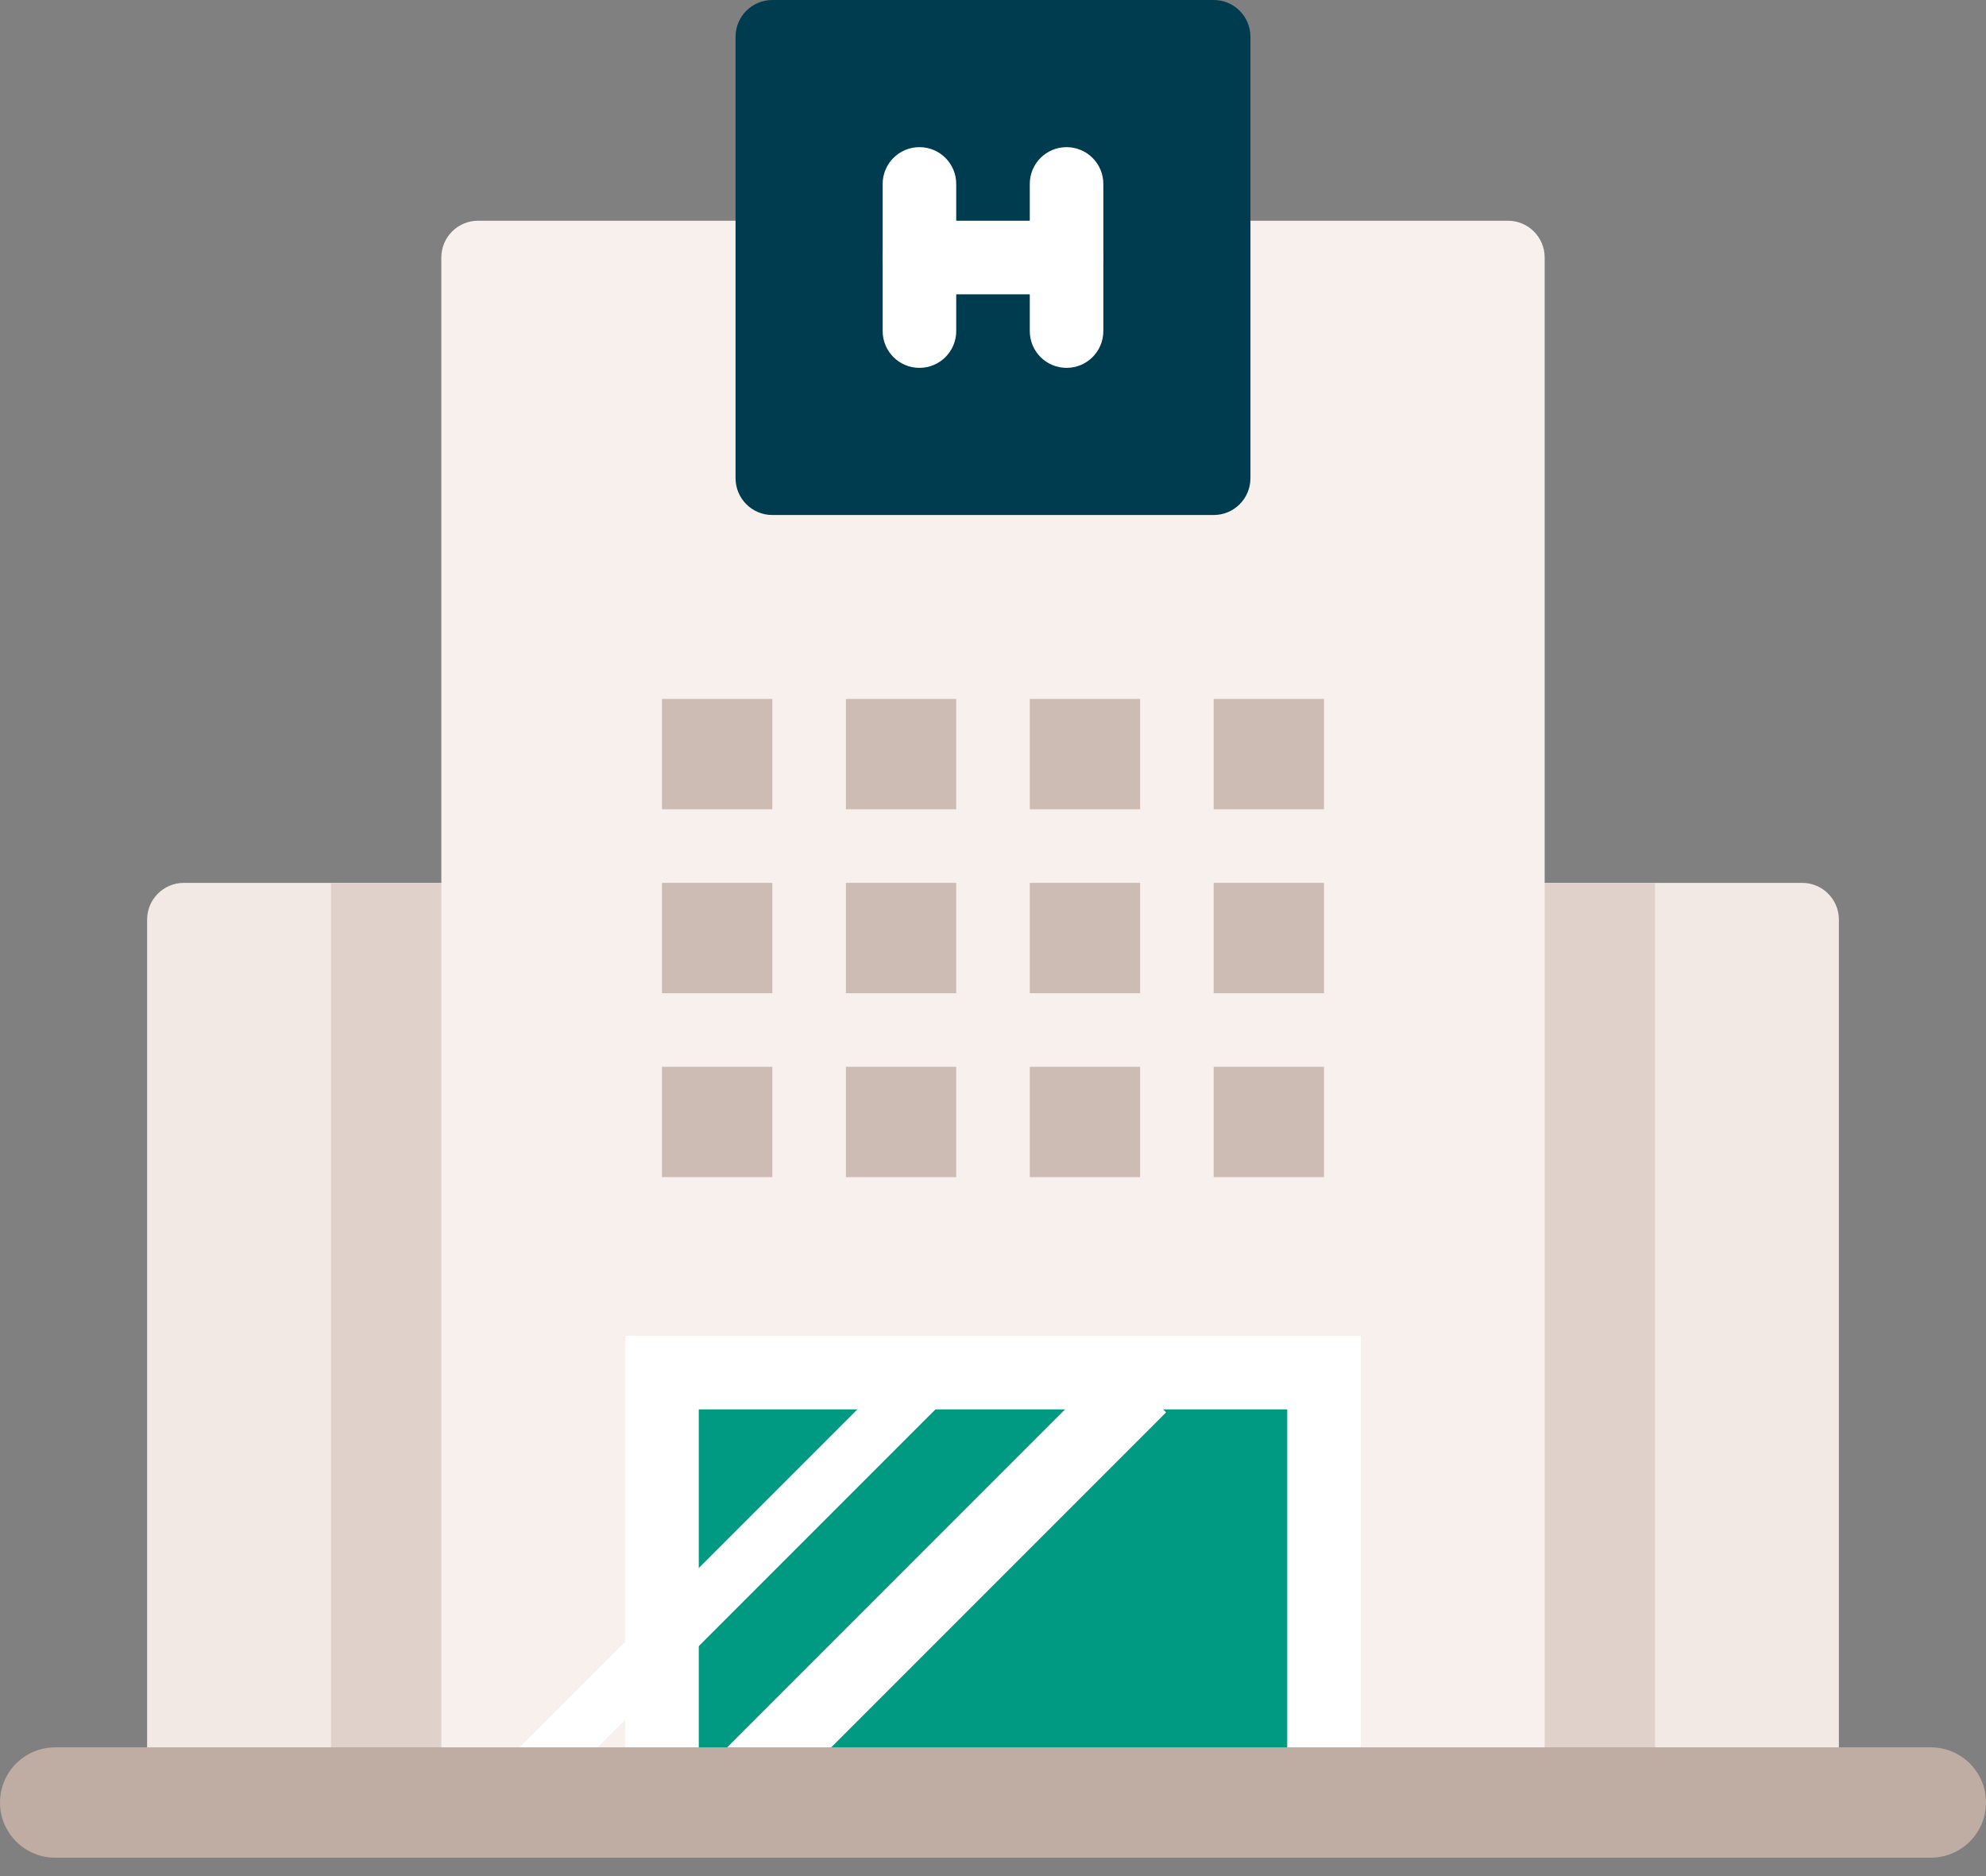 <?xml version="1.0" encoding="UTF-8"?>
<svg width="54px" height="51px" viewBox="0 0 54 51" version="1.1" xmlns="http://www.w3.org/2000/svg" xmlns:xlink="http://www.w3.org/1999/xlink">
    <rect x="0" y="0" width="54" height="51" fill="#808080" stroke="none"/>
    <title>Group 37</title>
    <g id="Page-1" stroke="none" stroke-width="1" fill="none" fill-rule="evenodd">
        <g id="AnaaoAssomed_1440" transform="translate(-728, -1110)">
            <g id="Group-37" transform="translate(728, 1110)">
                <path d="M49,24 L41,24 C40.447,24 40,24.448 40,25 L40,49 C40,49.553 40.447,50 41,50 L49,50 C49.553,50 50,49.553 50,49 L50,25 C50,24.448 49.553,24 49,24" id="Fill-1" fill="#F2E9E5"></path>
                <path d="M13,24 L5,24 C4.447,24 4,24.448 4,25 L4,49 C4,49.553 4.447,50 5,50 L13,50 C13.553,50 14,49.553 14,49 L14,25 C14,24.448 13.553,24 13,24" id="Fill-3" fill="#F2E9E5"></path>
                <path d="M45,49 L45,24 L42,24 C41.447,24 41,24.448 41,25 L41,49 C41,49.553 41.447,50 42,50 L44,50 C44.553,50 45,49.553 45,49" id="Fill-5" fill="#E0D2CA"></path>
                <path d="M9,49 L9,24 L12,24 C12.553,24 13,24.448 13,25 L13,49 C13,49.553 12.553,50 12,50 L10,50 C9.447,50 9,49.553 9,49" id="Fill-7" fill="#E0D2CA"></path>
                <path d="M41,6 L33,6 C32.447,6 32,6.448 32,7 L32,12 L22,12 L22,7 C22,6.448 21.553,6 21,6 L13,6 C12.447,6 12,6.448 12,7 L12,49 C12,49.553 12.447,50 13,50 L41,50 C41.553,50 42,49.553 42,49 L42,7 C42,6.448 41.553,6 41,6" id="Fill-9" fill="#F7F0ED"></path>
                <path d="M33,5.68434189e-14 L21,5.68434189e-14 C20.447,5.68434189e-14 20,0.448 20,1 L20,13 C20,13.552 20.447,14 21,14 L33,14 C33.553,14 34,13.552 34,13 L34,1 C34,0.448 33.553,5.68434189e-14 33,5.68434189e-14" id="Fill-11" fill="#003C50"></path>
                <path d="M25,10 C24.447,10 24,9.552 24,9 L24,5 C24,4.448 24.447,4 25,4 C25.553,4 26,4.448 26,5 L26,9 C26,9.552 25.553,10 25,10" id="Fill-13" fill="#FFFFFF"></path>
                <path d="M29,10 C28.447,10 28,9.552 28,9 L28,5 C28,4.448 28.447,4 29,4 C29.553,4 30,4.448 30,5 L30,9 C30,9.552 29.553,10 29,10" id="Fill-15" fill="#FFFFFF"></path>
                <path d="M29,8 L25,8 C24.447,8 24,7.552 24,7 C24,6.448 24.447,6 25,6 L29,6 C29.553,6 30,6.448 30,7 C30,7.552 29.553,8 29,8" id="Fill-17" fill="#FFFFFF"></path>
                <polygon id="Fill-19" fill="#009982" points="18 48.688 36 48.688 36 37.313 18 37.313"></polygon>
                <path d="M19,47.688 L35,47.688 L35,38.313 L19,38.313 L19,47.688 Z M17,49.688 L37,49.688 L37,36.313 L17,36.313 L17,49.688 Z" id="Fill-21" fill="#FFFFFF"></path>
                <polygon id="Fill-22" fill="#FFFFFF" points="20.707 49.394 19.293 47.98 30.293 36.98 31.707 38.394"></polygon>
                <polygon id="Fill-23" fill="#FFFFFF" points="14.53 49.218 13.469 48.157 24.469 37.157 25.53 38.218"></polygon>
                <polygon id="Fill-24" fill="#CCBCB4" points="23 27 26 27 26 24 23 24"></polygon>
                <polygon id="Fill-25" fill="#CCBCB4" points="18 27 21 27 21 24 18 24"></polygon>
                <polygon id="Fill-26" fill="#CCBCB4" points="28 27 31 27 31 24 28 24"></polygon>
                <polygon id="Fill-27" fill="#CCBCB4" points="33 27 36 27 36 24 33 24"></polygon>
                <polygon id="Fill-28" fill="#CCBCB4" points="23 32 26 32 26 29 23 29"></polygon>
                <polygon id="Fill-29" fill="#CCBCB4" points="18 32 21 32 21 29 18 29"></polygon>
                <polygon id="Fill-30" fill="#CCBCB4" points="28 32 31 32 31 29 28 29"></polygon>
                <polygon id="Fill-31" fill="#CCBCB4" points="33 32 36 32 36 29 33 29"></polygon>
                <polygon id="Fill-32" fill="#CCBCB4" points="23 22 26 22 26 19 23 19"></polygon>
                <polygon id="Fill-33" fill="#CCBCB4" points="18 22 21 22 21 19 18 19"></polygon>
                <polygon id="Fill-34" fill="#CCBCB4" points="28 22 31 22 31 19 28 19"></polygon>
                <polygon id="Fill-35" fill="#CCBCB4" points="33 22 36 22 36 19 33 19"></polygon>
                <path d="M52.5,47.5 L1.5,47.5 C0.672,47.5 0,48.171 0,49 C0,49.828 0.672,50.5 1.5,50.5 L52.5,50.5 C53.328,50.5 54,49.828 54,49 C54,48.171 53.328,47.5 52.5,47.5" id="Fill-36" fill="#BFACA2"></path>
            </g>
        </g>
    </g>
</svg>